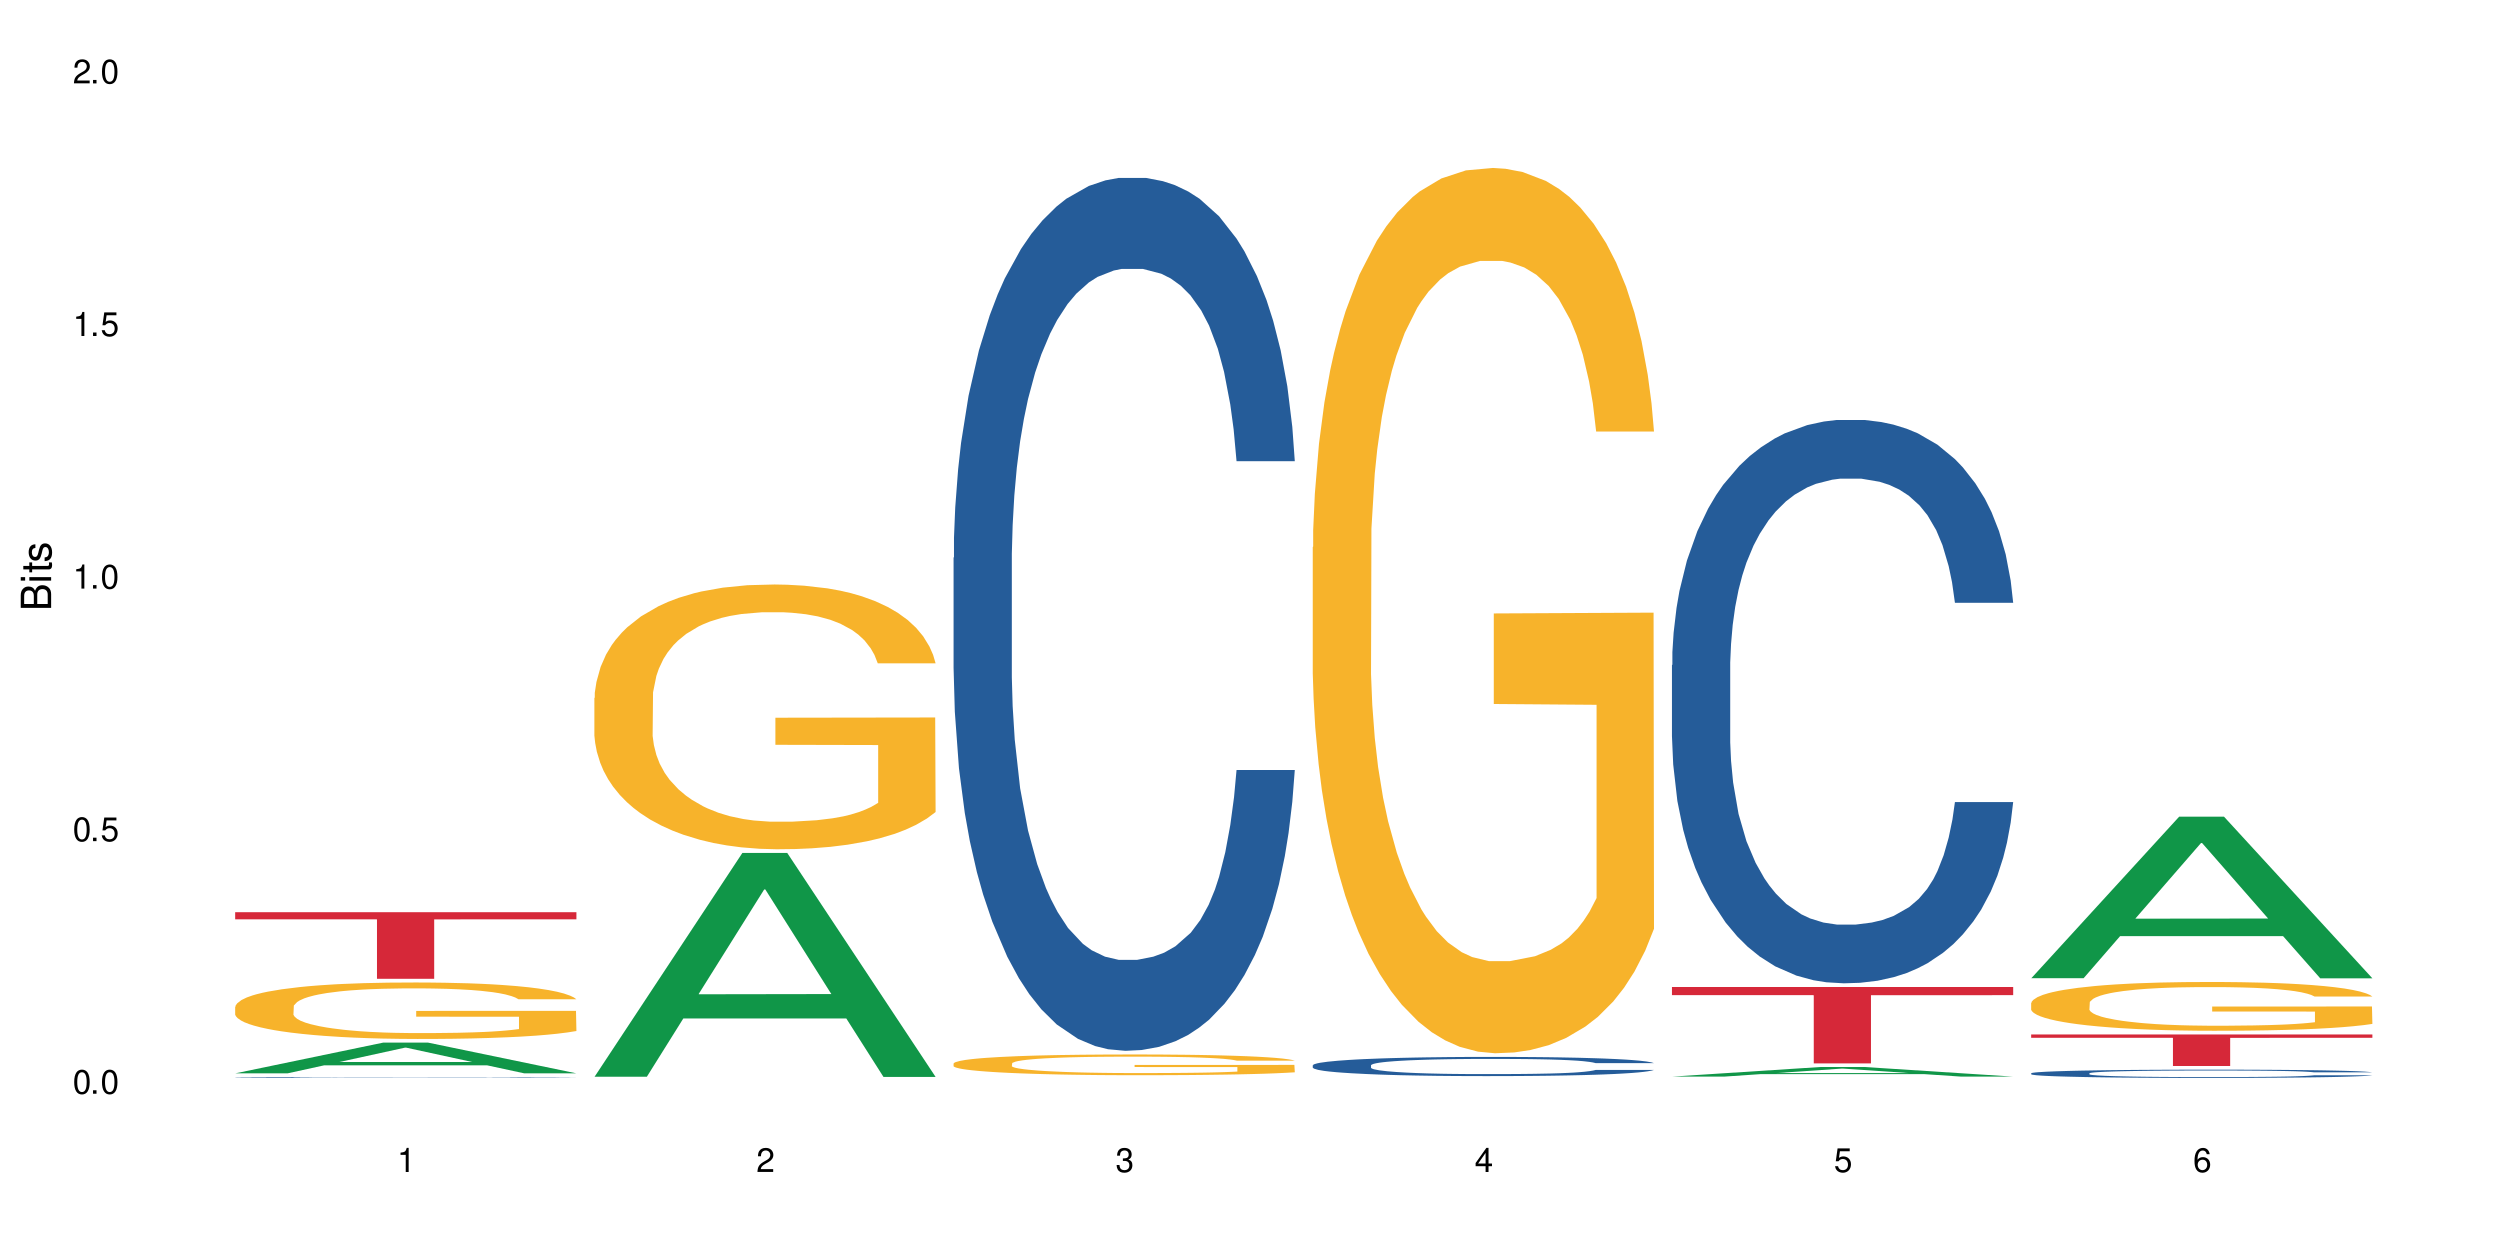 <?xml version="1.0" encoding="UTF-8"?>
<svg xmlns="http://www.w3.org/2000/svg" xmlns:xlink="http://www.w3.org/1999/xlink" width="720" height="360" viewBox="0 0 720 360">
<defs>
<g>
<g id="glyph-0-0">
</g>
<g id="glyph-0-1">
<path d="M 2.641 -6.938 C 2 -6.938 1.422 -6.656 1.078 -6.172 C 0.641 -5.562 0.406 -4.641 0.406 -3.359 C 0.406 -1.016 1.188 0.219 2.641 0.219 C 4.078 0.219 4.859 -1.016 4.859 -3.297 C 4.859 -4.641 4.656 -5.547 4.203 -6.172 C 3.844 -6.656 3.281 -6.938 2.641 -6.938 Z M 2.641 -6.188 C 3.547 -6.188 4 -5.25 4 -3.375 C 4 -1.406 3.562 -0.484 2.625 -0.484 C 1.734 -0.484 1.281 -1.438 1.281 -3.344 C 1.281 -5.25 1.734 -6.188 2.641 -6.188 Z M 2.641 -6.188 "/>
</g>
<g id="glyph-0-2">
<path d="M 1.828 -1 L 0.828 -1 L 0.828 0 L 1.828 0 Z M 1.828 -1 "/>
</g>
<g id="glyph-0-3">
<path d="M 4.562 -6.797 L 1.062 -6.797 L 0.547 -3.094 L 1.328 -3.094 C 1.719 -3.562 2.047 -3.734 2.578 -3.734 C 3.484 -3.734 4.062 -3.109 4.062 -2.094 C 4.062 -1.125 3.484 -0.531 2.578 -0.531 C 1.828 -0.531 1.375 -0.906 1.188 -1.672 L 0.328 -1.672 C 0.453 -1.109 0.547 -0.844 0.75 -0.594 C 1.125 -0.078 1.828 0.219 2.594 0.219 C 3.969 0.219 4.922 -0.781 4.922 -2.219 C 4.922 -3.562 4.031 -4.484 2.719 -4.484 C 2.25 -4.484 1.859 -4.359 1.469 -4.062 L 1.734 -5.969 L 4.562 -5.969 Z M 4.562 -6.797 "/>
</g>
<g id="glyph-0-4">
<path d="M 2.484 -4.938 L 2.484 0 L 3.328 0 L 3.328 -6.938 L 2.766 -6.938 C 2.469 -5.875 2.281 -5.734 0.984 -5.562 L 0.984 -4.938 Z M 2.484 -4.938 "/>
</g>
<g id="glyph-0-5">
<path d="M 4.859 -0.828 L 1.281 -0.828 C 1.359 -1.406 1.672 -1.781 2.5 -2.281 L 3.469 -2.828 C 4.406 -3.344 4.906 -4.062 4.906 -4.906 C 4.906 -5.484 4.672 -6.031 4.266 -6.406 C 3.859 -6.766 3.375 -6.938 2.719 -6.938 C 1.859 -6.938 1.219 -6.625 0.844 -6.031 C 0.609 -5.672 0.5 -5.234 0.484 -4.531 L 1.328 -4.531 C 1.359 -5.016 1.406 -5.281 1.531 -5.516 C 1.75 -5.938 2.188 -6.203 2.703 -6.203 C 3.469 -6.203 4.031 -5.641 4.031 -4.891 C 4.031 -4.344 3.719 -3.859 3.125 -3.516 L 2.234 -3 C 0.812 -2.172 0.406 -1.531 0.328 -0.016 L 4.859 -0.016 Z M 4.859 -0.828 "/>
</g>
<g id="glyph-0-6">
<path d="M 2.125 -3.188 L 2.578 -3.188 C 3.5 -3.188 3.984 -2.766 3.984 -1.922 C 3.984 -1.062 3.469 -0.531 2.594 -0.531 C 1.656 -0.531 1.203 -1 1.156 -2.016 L 0.312 -2.016 C 0.344 -1.453 0.438 -1.094 0.609 -0.781 C 0.953 -0.109 1.625 0.219 2.547 0.219 C 3.953 0.219 4.859 -0.625 4.859 -1.938 C 4.859 -2.828 4.516 -3.297 3.703 -3.594 C 4.344 -3.844 4.656 -4.328 4.656 -5.031 C 4.656 -6.219 3.875 -6.938 2.578 -6.938 C 1.203 -6.938 0.484 -6.172 0.453 -4.703 L 1.297 -4.703 C 1.312 -5.125 1.344 -5.359 1.453 -5.578 C 1.641 -5.969 2.062 -6.203 2.594 -6.203 C 3.344 -6.203 3.797 -5.75 3.797 -5 C 3.797 -4.516 3.609 -4.219 3.25 -4.047 C 3.016 -3.953 2.703 -3.922 2.125 -3.906 Z M 2.125 -3.188 "/>
</g>
<g id="glyph-0-7">
<path d="M 3.141 -1.672 L 3.141 0 L 3.984 0 L 3.984 -1.672 L 4.984 -1.672 L 4.984 -2.438 L 3.984 -2.438 L 3.984 -6.938 L 3.359 -6.938 L 0.266 -2.578 L 0.266 -1.672 Z M 3.141 -2.438 L 1 -2.438 L 3.141 -5.5 Z M 3.141 -2.438 "/>
</g>
<g id="glyph-0-8">
<path d="M 4.781 -5.125 C 4.609 -6.266 3.891 -6.938 2.844 -6.938 C 2.094 -6.938 1.422 -6.578 1.031 -5.953 C 0.594 -5.266 0.406 -4.422 0.406 -3.172 C 0.406 -2 0.578 -1.25 0.984 -0.641 C 1.359 -0.078 1.953 0.219 2.703 0.219 C 3.984 0.219 4.922 -0.75 4.922 -2.094 C 4.922 -3.375 4.062 -4.281 2.844 -4.281 C 2.172 -4.281 1.641 -4.031 1.281 -3.516 C 1.281 -5.234 1.828 -6.188 2.797 -6.188 C 3.391 -6.188 3.797 -5.797 3.938 -5.125 Z M 2.734 -3.531 C 3.547 -3.531 4.062 -2.953 4.062 -2.031 C 4.062 -1.156 3.484 -0.531 2.703 -0.531 C 1.922 -0.531 1.328 -1.188 1.328 -2.078 C 1.328 -2.938 1.906 -3.531 2.734 -3.531 Z M 2.734 -3.531 "/>
</g>
<g id="glyph-1-0">
</g>
<g id="glyph-1-1">
<path d="M 0 -0.953 L 0 -4.891 C 0 -5.719 -0.234 -6.344 -0.734 -6.797 C -1.188 -7.234 -1.812 -7.469 -2.5 -7.469 C -3.547 -7.469 -4.188 -7 -4.625 -5.875 C -4.984 -6.688 -5.625 -7.094 -6.531 -7.094 C -7.172 -7.094 -7.734 -6.859 -8.141 -6.391 C -8.562 -5.922 -8.75 -5.344 -8.75 -4.5 L -8.75 -0.953 Z M -4.984 -2.062 L -7.766 -2.062 L -7.766 -4.219 C -7.766 -4.844 -7.688 -5.203 -7.453 -5.5 C -7.219 -5.812 -6.859 -5.969 -6.375 -5.969 C -5.891 -5.969 -5.531 -5.812 -5.297 -5.5 C -5.062 -5.203 -4.984 -4.844 -4.984 -4.219 Z M -0.984 -2.062 L -4 -2.062 L -4 -4.781 C -4 -5.766 -3.438 -6.359 -2.484 -6.359 C -1.547 -6.359 -0.984 -5.766 -0.984 -4.781 Z M -0.984 -2.062 "/>
</g>
<g id="glyph-1-2">
<path d="M -6.281 -1.797 L -6.281 -0.797 L 0 -0.797 L 0 -1.797 Z M -8.75 -1.797 L -8.75 -0.797 L -7.484 -0.797 L -7.484 -1.797 Z M -8.75 -1.797 "/>
</g>
<g id="glyph-1-3">
<path d="M -6.281 -3.047 L -6.281 -2.016 L -8.016 -2.016 L -8.016 -1.016 L -6.281 -1.016 L -6.281 -0.172 L -5.469 -0.172 L -5.469 -1.016 L -0.719 -1.016 C -0.078 -1.016 0.281 -1.453 0.281 -2.234 C 0.281 -2.5 0.25 -2.719 0.188 -3.047 L -0.641 -3.047 C -0.609 -2.906 -0.594 -2.766 -0.594 -2.562 C -0.594 -2.141 -0.719 -2.016 -1.156 -2.016 L -5.469 -2.016 L -5.469 -3.047 Z M -6.281 -3.047 "/>
</g>
<g id="glyph-1-4">
<path d="M -4.531 -5.25 C -5.766 -5.25 -6.469 -4.422 -6.469 -2.969 C -6.469 -1.516 -5.719 -0.562 -4.547 -0.562 C -3.562 -0.562 -3.094 -1.062 -2.734 -2.562 L -2.516 -3.484 C -2.344 -4.188 -2.094 -4.469 -1.641 -4.469 C -1.047 -4.469 -0.641 -3.875 -0.641 -3 C -0.641 -2.453 -0.797 -2 -1.062 -1.75 C -1.25 -1.594 -1.422 -1.531 -1.875 -1.469 L -1.875 -0.406 C -0.422 -0.453 0.281 -1.266 0.281 -2.922 C 0.281 -4.5 -0.5 -5.516 -1.719 -5.516 C -2.656 -5.516 -3.172 -4.984 -3.469 -3.734 L -3.703 -2.766 C -3.891 -1.953 -4.156 -1.609 -4.594 -1.609 C -5.188 -1.609 -5.547 -2.125 -5.547 -2.938 C -5.547 -3.75 -5.203 -4.172 -4.531 -4.203 Z M -4.531 -5.25 "/>
</g>
</g>
</defs>
<rect x="-72" y="-36" width="864" height="432" fill="rgb(100%, 100%, 100%)" fill-opacity="1"/>
<path fill-rule="nonzero" fill="rgb(6.275%, 58.824%, 28.235%)" fill-opacity="1" d="M 67.73 309.117 L 67.836 309.109 L 110.359 300.273 L 123.273 300.273 L 166.008 309.125 L 150.992 309.125 L 140.281 306.816 L 93.352 306.816 L 82.852 309.117 L 67.73 309.117 L 97.863 305.859 L 135.977 305.852 L 116.973 301.723 L 116.766 301.715 L 116.555 301.738 L 97.758 305.852 L 97.863 305.859 Z M 67.73 309.117 "/>
<path fill-rule="nonzero" fill="rgb(14.51%, 36.078%, 60%)" fill-opacity="1" d="M 67.73 310.293 L 67.852 310.293 L 67.852 310.289 L 68.211 310.277 L 69.051 310.266 L 69.887 310.258 L 72.047 310.246 L 75.043 310.23 L 78.156 310.219 L 80.434 310.215 L 82.473 310.211 L 87.145 310.199 L 90.145 310.195 L 93.379 310.191 L 97.332 310.188 L 100.211 310.184 L 106.684 310.18 L 131.492 310.18 L 135.324 310.184 L 138.562 310.184 L 144.195 310.191 L 149.227 310.199 L 151.504 310.203 L 155.102 310.207 L 157.855 310.215 L 159.773 310.223 L 161.934 310.23 L 163.848 310.242 L 165.289 310.254 L 166.008 310.266 L 149.227 310.266 L 148.391 310.254 L 147.43 310.246 L 143.836 310.23 L 141.316 310.223 L 139.039 310.219 L 135.926 310.215 L 133.168 310.211 L 130.293 310.211 L 127.535 310.207 L 113.871 310.207 L 109.199 310.211 L 106.684 310.211 L 103.086 310.215 L 100.57 310.219 L 97.574 310.223 L 95.535 310.227 L 93.02 310.234 L 91.223 310.238 L 89.184 310.246 L 87.984 310.254 L 86.906 310.258 L 85.949 310.266 L 85.23 310.273 L 84.75 310.285 L 84.508 310.293 L 84.508 310.332 L 84.75 310.34 L 85.348 310.348 L 86.906 310.363 L 89.184 310.379 L 91.82 310.387 L 94.336 310.395 L 95.777 310.398 L 97.691 310.402 L 100.688 310.406 L 105.004 310.41 L 107.52 310.414 L 111.355 310.414 L 115.312 310.418 L 120.586 310.418 L 125.258 310.414 L 131.609 310.414 L 136.043 310.406 L 138.801 310.402 L 141.199 310.398 L 142.996 310.395 L 144.195 310.391 L 145.992 310.383 L 147.43 310.375 L 148.508 310.367 L 149.227 310.359 L 166.008 310.359 L 165.289 310.367 L 164.207 310.379 L 163.129 310.387 L 161.453 310.395 L 159.535 310.402 L 156.777 310.41 L 154.5 310.414 L 151.504 310.422 L 148.75 310.426 L 145.754 310.43 L 141.316 310.434 L 138.441 310.438 L 135.324 310.438 L 131.609 310.441 L 126.938 310.441 L 121.902 310.445 L 117.227 310.445 L 112.195 310.441 L 103.566 310.441 L 97.453 310.438 L 93.02 310.43 L 89.543 310.426 L 86.547 310.422 L 83.191 310.414 L 78.875 310.406 L 76.238 310.395 L 74.441 310.391 L 72.406 310.379 L 70.969 310.371 L 69.289 310.359 L 68.09 310.34 L 67.73 310.328 Z M 67.73 310.293 "/>
<path fill-rule="nonzero" fill="rgb(96.863%, 70.196%, 16.863%)" fill-opacity="1" d="M 67.73 289.922 L 67.852 289.906 L 67.852 289.609 L 68.332 288.941 L 69.527 288.02 L 71.086 287.262 L 72.766 286.668 L 73.844 286.355 L 75.641 285.91 L 77.199 285.586 L 81.152 284.918 L 86.188 284.293 L 88.945 284.023 L 92.059 283.773 L 96.496 283.488 L 98.531 283.387 L 104.766 283.148 L 111.836 283 L 119.625 282.957 L 123.223 282.969 L 128.133 283.031 L 134.848 283.191 L 138.68 283.34 L 141.676 283.488 L 144.793 283.684 L 148.629 283.98 L 152.223 284.336 L 155.102 284.695 L 157.977 285.141 L 160.375 285.613 L 162.41 286.133 L 164.207 286.758 L 165.289 287.277 L 166.008 287.797 L 149.348 287.797 L 148.391 287.277 L 147.309 286.879 L 145.512 286.387 L 143.715 286.031 L 141.918 285.75 L 138.562 285.363 L 135.684 285.125 L 132.09 284.918 L 128.613 284.781 L 124.66 284.695 L 122.262 284.664 L 115.91 284.664 L 110.156 284.77 L 106.801 284.887 L 104.406 285.004 L 101.047 285.227 L 99.012 285.406 L 97.812 285.527 L 94.219 285.984 L 91.82 286.402 L 90.504 286.684 L 88.824 287.129 L 87.625 287.531 L 86.309 288.125 L 85.59 288.57 L 84.629 289.582 L 84.508 292.254 L 84.871 292.82 L 85.59 293.43 L 86.547 293.965 L 87.984 294.527 L 89.422 294.957 L 91.941 295.539 L 94.098 295.926 L 95.777 296.176 L 99.012 296.578 L 100.328 296.711 L 103.445 296.98 L 106.684 297.188 L 110.637 297.367 L 113.633 297.453 L 118.426 297.527 L 124.539 297.527 L 131.73 297.441 L 136.285 297.32 L 139.398 297.203 L 141.438 297.098 L 143.953 296.934 L 145.754 296.785 L 147.43 296.621 L 149.469 296.371 L 149.469 292.82 L 119.863 292.805 L 119.863 291.141 L 165.887 291.125 L 166.008 296.934 L 163.488 297.336 L 160.375 297.723 L 157.379 298.02 L 154.262 298.273 L 149.828 298.555 L 146.23 298.73 L 140.719 298.941 L 135.684 299.074 L 130.41 299.164 L 125.738 299.207 L 120.223 299.223 L 115.312 299.191 L 110.039 299.105 L 105.844 298.984 L 102.008 298.836 L 98.172 298.645 L 93.379 298.332 L 90.262 298.078 L 87.027 297.766 L 83.789 297.395 L 80.914 296.996 L 78.996 296.684 L 77.078 296.324 L 75.043 295.879 L 73.125 295.375 L 71.688 294.914 L 70.367 294.395 L 69.41 293.902 L 68.449 293.234 L 67.969 292.699 L 67.73 292.242 Z M 67.73 289.922 "/>
<path fill-rule="nonzero" fill="rgb(83.922%, 15.686%, 22.353%)" fill-opacity="1" d="M 67.73 262.707 L 166.008 262.707 L 166.008 264.762 L 125.047 264.781 L 125.047 281.902 L 108.57 281.902 L 108.57 264.801 L 108.332 264.762 L 67.73 264.762 Z M 67.73 262.707 "/>
<path fill-rule="nonzero" fill="rgb(6.275%, 58.824%, 28.235%)" fill-opacity="1" d="M 171.18 310.098 L 171.285 310.035 L 213.809 245.641 L 226.723 245.641 L 269.453 310.156 L 254.441 310.156 L 243.73 293.316 L 196.797 293.316 L 186.297 310.098 L 171.18 310.098 L 201.312 286.352 L 239.426 286.289 L 220.422 256.18 L 220.211 256.121 L 220 256.301 L 201.207 286.289 L 201.312 286.352 Z M 171.18 310.098 "/>
<path fill-rule="nonzero" fill="rgb(96.863%, 70.196%, 16.863%)" fill-opacity="1" d="M 171.18 200.992 L 171.297 200.922 L 171.297 199.531 L 171.777 196.398 L 172.977 192.078 L 174.535 188.527 L 176.211 185.742 L 177.293 184.277 L 179.09 182.191 L 180.648 180.656 L 184.602 177.523 L 189.637 174.598 L 192.391 173.344 L 195.508 172.16 L 199.941 170.84 L 201.98 170.352 L 208.211 169.238 L 215.281 168.539 L 223.074 168.332 L 226.668 168.402 L 231.582 168.68 L 238.293 169.445 L 242.129 170.141 L 245.125 170.84 L 248.242 171.742 L 252.078 173.137 L 255.672 174.809 L 258.547 176.48 L 261.426 178.57 L 263.82 180.797 L 265.859 183.234 L 267.656 186.16 L 268.734 188.598 L 269.453 191.035 L 252.797 191.035 L 251.836 188.598 L 250.758 186.715 L 248.961 184.418 L 247.164 182.746 L 245.363 181.426 L 242.008 179.613 L 239.133 178.5 L 235.539 177.523 L 232.062 176.898 L 228.105 176.48 L 225.711 176.34 L 219.359 176.34 L 213.605 176.828 L 210.25 177.387 L 207.852 177.941 L 204.496 178.988 L 202.461 179.82 L 201.262 180.379 L 197.664 182.539 L 195.27 184.488 L 193.949 185.812 L 192.273 187.902 L 191.074 189.781 L 189.754 192.566 L 189.035 194.656 L 188.078 199.391 L 187.957 211.926 L 188.316 214.574 L 189.035 217.43 L 189.996 219.934 L 191.434 222.582 L 192.871 224.602 L 195.387 227.316 L 197.547 229.129 L 199.223 230.312 L 202.461 232.191 L 203.777 232.82 L 206.895 234.07 L 210.129 235.047 L 214.086 235.883 L 217.082 236.301 L 221.875 236.648 L 227.988 236.648 L 235.18 236.23 L 239.73 235.676 L 242.848 235.117 L 244.887 234.629 L 247.402 233.863 L 249.199 233.168 L 250.879 232.402 L 252.914 231.219 L 252.914 214.574 L 223.312 214.504 L 223.312 206.703 L 269.336 206.633 L 269.453 233.863 L 266.938 235.742 L 263.82 237.555 L 260.824 238.945 L 257.711 240.133 L 253.273 241.453 L 249.68 242.289 L 244.168 243.266 L 239.133 243.891 L 233.859 244.309 L 229.184 244.52 L 223.672 244.59 L 218.758 244.449 L 213.484 244.031 L 209.289 243.473 L 205.457 242.777 L 201.621 241.871 L 196.828 240.41 L 193.711 239.227 L 190.473 237.762 L 187.238 236.023 L 184.363 234.141 L 182.445 232.68 L 180.527 231.008 L 178.488 228.918 L 176.57 226.551 L 175.133 224.391 L 173.816 221.953 L 172.855 219.656 L 171.898 216.523 L 171.418 214.016 L 171.18 211.855 Z M 171.18 200.992 "/>
<path fill-rule="nonzero" fill="rgb(14.51%, 36.078%, 60%)" fill-opacity="1" d="M 274.629 160.633 L 274.746 160.402 L 274.746 154.887 L 275.105 146.156 L 275.945 135.125 L 276.785 127.543 L 278.941 113.984 L 281.938 100.887 L 285.055 90.777 L 287.332 84.805 L 289.367 80.207 L 294.043 71.707 L 297.039 67.34 L 300.273 63.434 L 304.23 59.527 L 307.105 57.23 L 313.578 53.555 L 318.371 51.945 L 322.086 51.254 L 330.117 51.254 L 334.91 52.176 L 338.387 53.324 L 342.223 55.16 L 345.457 57.23 L 351.09 62.285 L 356.125 68.719 L 358.402 72.395 L 361.996 79.52 L 364.754 86.41 L 366.672 92.387 L 368.828 100.887 L 370.746 111.227 L 372.184 122.945 L 372.902 132.828 L 356.125 132.828 L 355.285 123.637 L 354.324 116.512 L 352.527 107.094 L 350.73 100.43 L 348.215 93.766 L 345.938 89.398 L 342.82 85.031 L 340.062 82.277 L 337.188 80.207 L 334.43 78.828 L 329.156 77.449 L 323.047 77.449 L 320.77 77.91 L 316.094 79.746 L 313.578 81.355 L 309.98 84.574 L 307.465 87.559 L 304.469 92.156 L 302.434 96.062 L 299.914 102.035 L 298.117 107.32 L 296.078 114.906 L 294.883 120.648 L 293.801 127.082 L 292.844 134.664 L 292.125 142.707 L 291.645 151.211 L 291.406 159.48 L 291.406 195.098 L 291.645 203.371 L 292.246 213.023 L 293.801 227.039 L 296.078 239.215 L 298.715 248.867 L 301.234 255.762 L 302.672 258.977 L 304.59 262.656 L 307.586 267.25 L 311.898 271.848 L 314.418 273.684 L 318.25 275.523 L 322.207 276.441 L 327.48 276.441 L 332.152 275.523 L 335.27 274.375 L 338.508 272.535 L 342.941 268.629 L 345.695 264.953 L 348.094 260.586 L 349.891 256.219 L 351.09 252.543 L 352.887 245.422 L 354.324 237.609 L 355.406 229.566 L 356.125 221.754 L 372.902 221.754 L 372.184 230.945 L 371.105 239.906 L 370.027 246.57 L 368.348 254.613 L 366.43 261.734 L 363.676 269.777 L 361.398 275.062 L 358.402 280.809 L 355.645 285.172 L 352.648 289.078 L 348.215 293.676 L 345.336 295.973 L 342.223 298.039 L 338.508 299.879 L 333.832 301.488 L 328.797 302.406 L 324.125 302.637 L 319.09 302.176 L 315.375 301.258 L 310.461 299.191 L 304.348 295.055 L 299.914 290.688 L 296.438 286.32 L 293.441 281.727 L 290.086 275.523 L 285.773 265.41 L 283.137 257.598 L 281.34 251.164 L 279.301 242.203 L 277.863 234.16 L 276.184 221.293 L 274.988 204.98 L 274.629 192.34 Z M 274.629 160.633 "/>
<path fill-rule="nonzero" fill="rgb(96.863%, 70.196%, 16.863%)" fill-opacity="1" d="M 274.629 306.246 L 274.746 306.242 L 274.746 306.133 L 275.227 305.887 L 276.426 305.551 L 277.984 305.27 L 279.66 305.055 L 280.738 304.938 L 282.535 304.773 L 284.094 304.656 L 288.051 304.41 L 293.082 304.18 L 295.84 304.082 L 298.957 303.988 L 303.391 303.887 L 305.43 303.848 L 311.66 303.762 L 318.73 303.707 L 326.52 303.688 L 330.117 303.695 L 335.031 303.715 L 341.742 303.777 L 345.578 303.832 L 348.574 303.887 L 351.688 303.957 L 355.523 304.066 L 359.121 304.195 L 361.996 304.328 L 364.871 304.492 L 367.27 304.664 L 369.309 304.855 L 371.105 305.086 L 372.184 305.277 L 372.902 305.469 L 356.242 305.469 L 355.285 305.277 L 354.207 305.129 L 352.41 304.949 L 350.609 304.82 L 348.812 304.715 L 345.457 304.574 L 342.582 304.484 L 338.984 304.41 L 335.512 304.359 L 331.555 304.328 L 329.156 304.316 L 322.805 304.316 L 317.055 304.355 L 313.699 304.398 L 311.301 304.441 L 307.945 304.523 L 305.906 304.59 L 304.707 304.633 L 301.113 304.801 L 298.715 304.953 L 297.398 305.059 L 295.719 305.223 L 294.523 305.371 L 293.203 305.586 L 292.484 305.75 L 291.527 306.121 L 291.406 307.105 L 291.766 307.312 L 292.484 307.535 L 293.441 307.73 L 294.883 307.938 L 296.32 308.098 L 298.836 308.309 L 300.992 308.453 L 302.672 308.543 L 305.906 308.691 L 307.227 308.742 L 310.34 308.84 L 313.578 308.914 L 317.531 308.98 L 320.527 309.016 L 325.324 309.043 L 331.434 309.043 L 338.625 309.008 L 343.18 308.965 L 346.297 308.922 L 348.332 308.883 L 350.852 308.824 L 352.648 308.77 L 354.324 308.707 L 356.363 308.617 L 356.363 307.312 L 326.762 307.305 L 326.762 306.695 L 372.781 306.691 L 372.902 308.824 L 370.387 308.969 L 367.27 309.113 L 364.273 309.223 L 361.156 309.312 L 356.723 309.418 L 353.129 309.484 L 347.613 309.559 L 342.582 309.609 L 337.309 309.641 L 332.633 309.656 L 327.121 309.664 L 322.207 309.652 L 316.934 309.621 L 312.738 309.574 L 308.902 309.52 L 305.07 309.449 L 300.273 309.336 L 297.16 309.242 L 293.922 309.129 L 290.688 308.992 L 287.809 308.844 L 285.895 308.73 L 283.977 308.598 L 281.938 308.438 L 280.02 308.25 L 278.582 308.082 L 277.262 307.891 L 276.305 307.711 L 275.348 307.465 L 274.867 307.27 L 274.629 307.098 Z M 274.629 306.246 "/>
<path fill-rule="nonzero" fill="rgb(14.51%, 36.078%, 60%)" fill-opacity="1" d="M 378.074 306.797 L 378.195 306.793 L 378.195 306.668 L 378.555 306.477 L 379.395 306.234 L 380.23 306.07 L 382.391 305.77 L 385.387 305.484 L 388.5 305.262 L 390.777 305.129 L 392.816 305.027 L 397.492 304.84 L 400.488 304.746 L 403.723 304.66 L 407.676 304.574 L 410.555 304.523 L 417.027 304.441 L 421.82 304.406 L 425.535 304.391 L 433.566 304.391 L 438.359 304.414 L 441.836 304.438 L 445.668 304.477 L 448.906 304.523 L 454.539 304.633 L 459.57 304.777 L 461.848 304.855 L 465.445 305.012 L 468.199 305.164 L 470.117 305.297 L 472.277 305.484 L 474.191 305.711 L 475.633 305.969 L 476.352 306.184 L 459.57 306.184 L 458.734 305.984 L 457.773 305.828 L 455.977 305.621 L 454.18 305.473 L 451.66 305.328 L 449.383 305.23 L 446.27 305.133 L 443.512 305.074 L 440.637 305.027 L 437.879 305 L 432.605 304.969 L 426.492 304.969 L 424.215 304.977 L 419.543 305.02 L 417.027 305.055 L 413.43 305.125 L 410.914 305.191 L 407.918 305.293 L 405.879 305.375 L 403.363 305.508 L 401.566 305.625 L 399.527 305.793 L 398.328 305.918 L 397.25 306.059 L 396.293 306.227 L 395.574 306.402 L 395.094 306.59 L 394.855 306.77 L 394.855 307.555 L 395.094 307.734 L 395.691 307.949 L 397.25 308.254 L 399.527 308.523 L 402.164 308.734 L 404.68 308.887 L 406.121 308.957 L 408.035 309.039 L 411.035 309.141 L 415.348 309.242 L 417.863 309.281 L 421.699 309.32 L 425.656 309.34 L 430.93 309.34 L 435.602 309.32 L 438.719 309.297 L 441.953 309.258 L 446.387 309.172 L 449.145 309.09 L 451.543 308.992 L 453.34 308.898 L 454.539 308.816 L 456.336 308.66 L 457.773 308.488 L 458.852 308.312 L 459.57 308.141 L 476.352 308.141 L 475.633 308.34 L 474.555 308.539 L 473.473 308.684 L 471.797 308.863 L 469.879 309.02 L 467.121 309.195 L 464.844 309.312 L 461.848 309.438 L 459.094 309.535 L 456.098 309.621 L 451.66 309.719 L 448.785 309.77 L 445.668 309.816 L 441.953 309.855 L 437.281 309.891 L 432.246 309.914 L 427.574 309.918 L 422.539 309.906 L 418.824 309.887 L 413.91 309.844 L 407.797 309.75 L 403.363 309.656 L 399.887 309.559 L 396.891 309.457 L 393.535 309.32 L 389.223 309.098 L 386.586 308.926 L 384.785 308.785 L 382.75 308.59 L 381.312 308.414 L 379.633 308.129 L 378.434 307.77 L 378.074 307.492 Z M 378.074 306.797 "/>
<path fill-rule="nonzero" fill="rgb(96.863%, 70.196%, 16.863%)" fill-opacity="1" d="M 378.074 157.578 L 378.195 157.344 L 378.195 152.688 L 378.676 142.211 L 379.871 127.773 L 381.43 115.898 L 383.109 106.582 L 384.188 101.695 L 385.984 94.707 L 387.543 89.586 L 391.496 79.109 L 396.531 69.328 L 399.289 65.137 L 402.402 61.18 L 406.84 56.754 L 408.875 55.125 L 415.109 51.398 L 422.18 49.07 L 429.969 48.371 L 433.566 48.605 L 438.48 49.535 L 445.191 52.098 L 449.023 54.426 L 452.02 56.754 L 455.137 59.781 L 458.973 64.438 L 462.566 70.027 L 465.445 75.617 L 468.32 82.602 L 470.719 90.051 L 472.754 98.203 L 474.555 107.98 L 475.633 116.129 L 476.352 124.281 L 459.691 124.281 L 458.734 116.129 L 457.652 109.844 L 455.855 102.16 L 454.059 96.57 L 452.262 92.148 L 448.906 86.094 L 446.027 82.367 L 442.434 79.109 L 438.957 77.012 L 435.004 75.617 L 432.605 75.148 L 426.254 75.148 L 420.5 76.781 L 417.145 78.641 L 414.75 80.504 L 411.395 83.996 L 409.355 86.793 L 408.156 88.656 L 404.562 95.871 L 402.164 102.395 L 400.848 106.816 L 399.168 113.801 L 397.969 120.09 L 396.652 129.402 L 395.934 136.387 L 394.973 152.223 L 394.855 194.133 L 395.215 202.984 L 395.934 212.527 L 396.891 220.91 L 398.328 229.762 L 399.766 236.512 L 402.285 245.594 L 404.441 251.648 L 406.121 255.605 L 409.355 261.895 L 410.672 263.988 L 413.789 268.18 L 417.027 271.441 L 420.98 274.234 L 423.977 275.629 L 428.77 276.797 L 434.883 276.797 L 442.074 275.398 L 446.629 273.535 L 449.746 271.672 L 451.781 270.043 L 454.297 267.48 L 456.098 265.152 L 457.773 262.59 L 459.812 258.633 L 459.812 202.984 L 430.211 202.75 L 430.211 176.672 L 476.23 176.438 L 476.352 267.48 L 473.832 273.77 L 470.719 279.82 L 467.723 284.48 L 464.605 288.438 L 460.172 292.863 L 456.574 295.656 L 451.062 298.914 L 446.027 301.012 L 440.754 302.406 L 436.082 303.105 L 430.57 303.34 L 425.656 302.875 L 420.383 301.477 L 416.188 299.613 L 412.352 297.285 L 408.516 294.258 L 403.723 289.367 L 400.605 285.41 L 397.371 280.52 L 394.133 274.699 L 391.258 268.414 L 389.34 263.523 L 387.422 257.934 L 385.387 250.949 L 383.469 243.031 L 382.031 235.812 L 380.711 227.664 L 379.754 219.98 L 378.793 209.504 L 378.316 201.121 L 378.074 193.902 Z M 378.074 157.578 "/>
<path fill-rule="nonzero" fill="rgb(6.275%, 58.824%, 28.235%)" fill-opacity="1" d="M 481.523 310.059 L 481.629 310.059 L 524.152 307.305 L 537.066 307.305 L 579.797 310.062 L 564.785 310.062 L 554.074 309.344 L 507.141 309.344 L 496.641 310.059 L 481.523 310.059 L 511.656 309.043 L 549.77 309.043 L 530.766 307.754 L 530.555 307.754 L 530.348 307.762 L 511.551 309.043 L 511.656 309.043 Z M 481.523 310.059 "/>
<path fill-rule="nonzero" fill="rgb(14.51%, 36.078%, 60%)" fill-opacity="1" d="M 481.523 191.543 L 481.645 191.395 L 481.645 187.836 L 482.004 182.203 L 482.84 175.082 L 483.68 170.188 L 485.836 161.438 L 488.832 152.984 L 491.949 146.461 L 494.227 142.605 L 496.266 139.637 L 500.938 134.152 L 503.934 131.332 L 507.172 128.812 L 511.125 126.289 L 514 124.809 L 520.473 122.434 L 525.27 121.398 L 528.984 120.953 L 537.012 120.953 L 541.809 121.547 L 545.281 122.285 L 549.117 123.473 L 552.352 124.809 L 557.984 128.07 L 563.02 132.223 L 565.297 134.598 L 568.891 139.191 L 571.648 143.641 L 573.566 147.5 L 575.723 152.984 L 577.641 159.66 L 579.078 167.223 L 579.797 173.602 L 563.02 173.602 L 562.18 167.668 L 561.223 163.07 L 559.426 156.988 L 557.625 152.688 L 555.109 148.387 L 552.832 145.57 L 549.715 142.754 L 546.961 140.973 L 544.082 139.637 L 541.328 138.75 L 536.055 137.859 L 529.941 137.859 L 527.664 138.156 L 522.992 139.34 L 520.473 140.379 L 516.879 142.457 L 514.363 144.383 L 511.367 147.352 L 509.328 149.871 L 506.812 153.727 L 505.012 157.137 L 502.977 162.031 L 501.777 165.738 L 500.699 169.891 L 499.738 174.785 L 499.02 179.977 L 498.543 185.465 L 498.301 190.805 L 498.301 213.789 L 498.543 219.129 L 499.141 225.359 L 500.699 234.402 L 502.977 242.266 L 505.613 248.492 L 508.129 252.941 L 509.566 255.02 L 511.484 257.391 L 514.48 260.355 L 518.797 263.324 L 521.312 264.508 L 525.148 265.695 L 529.102 266.289 L 534.375 266.289 L 539.051 265.695 L 542.168 264.953 L 545.402 263.77 L 549.836 261.246 L 552.594 258.875 L 554.988 256.055 L 556.789 253.238 L 557.984 250.867 L 559.785 246.27 L 561.223 241.227 L 562.301 236.035 L 563.02 230.992 L 579.797 230.992 L 579.078 236.926 L 578 242.711 L 576.922 247.012 L 575.246 252.199 L 573.328 256.797 L 570.57 261.988 L 568.293 265.398 L 565.297 269.105 L 562.539 271.926 L 559.543 274.445 L 555.109 277.414 L 552.234 278.895 L 549.117 280.23 L 545.402 281.418 L 540.727 282.453 L 535.695 283.047 L 531.02 283.195 L 525.988 282.898 L 522.27 282.305 L 517.359 280.973 L 511.246 278.301 L 506.812 275.484 L 503.336 272.668 L 500.34 269.699 L 496.984 265.695 L 492.668 259.172 L 490.031 254.129 L 488.234 249.977 L 486.195 244.191 L 484.758 239 L 483.082 230.695 L 481.883 220.168 L 481.523 212.012 Z M 481.523 191.543 "/>
<path fill-rule="nonzero" fill="rgb(83.922%, 15.686%, 22.353%)" fill-opacity="1" d="M 481.523 284.25 L 579.797 284.25 L 579.797 286.605 L 538.84 286.625 L 538.84 306.25 L 522.363 306.25 L 522.363 286.645 L 522.121 286.605 L 481.523 286.605 Z M 481.523 284.25 "/>
<path fill-rule="nonzero" fill="rgb(6.275%, 58.824%, 28.235%)" fill-opacity="1" d="M 584.973 281.715 L 585.074 281.672 L 627.598 235.203 L 640.512 235.203 L 683.246 281.758 L 668.23 281.758 L 657.523 269.605 L 610.59 269.605 L 600.09 281.715 L 584.973 281.715 L 615.105 264.578 L 653.219 264.535 L 634.215 242.809 L 634.004 242.766 L 633.793 242.898 L 615 264.535 L 615.105 264.578 Z M 584.973 281.715 "/>
<path fill-rule="nonzero" fill="rgb(14.51%, 36.078%, 60%)" fill-opacity="1" d="M 584.973 309.098 L 585.09 309.098 L 585.09 309.043 L 585.449 308.961 L 586.289 308.855 L 587.129 308.785 L 589.285 308.656 L 592.281 308.531 L 595.398 308.438 L 597.676 308.379 L 599.711 308.336 L 604.387 308.258 L 607.383 308.215 L 610.617 308.18 L 614.574 308.141 L 617.449 308.121 L 623.922 308.086 L 628.715 308.07 L 632.43 308.062 L 640.461 308.062 L 645.254 308.07 L 648.73 308.082 L 652.566 308.102 L 655.801 308.121 L 661.434 308.168 L 666.469 308.227 L 668.746 308.262 L 672.34 308.332 L 675.098 308.395 L 677.016 308.453 L 679.172 308.531 L 681.09 308.633 L 682.527 308.742 L 683.246 308.836 L 666.469 308.836 L 665.629 308.75 L 664.672 308.68 L 662.871 308.594 L 661.074 308.527 L 658.559 308.465 L 656.281 308.426 L 653.164 308.383 L 650.406 308.355 L 647.531 308.336 L 644.773 308.324 L 639.504 308.312 L 633.391 308.312 L 631.113 308.316 L 626.438 308.332 L 623.922 308.348 L 620.328 308.379 L 617.809 308.406 L 614.812 308.449 L 612.777 308.488 L 610.258 308.543 L 608.461 308.594 L 606.426 308.664 L 605.227 308.719 L 604.148 308.781 L 603.188 308.852 L 602.469 308.93 L 601.988 309.008 L 601.75 309.09 L 601.75 309.426 L 601.988 309.504 L 602.59 309.594 L 604.148 309.727 L 606.426 309.844 L 609.059 309.934 L 611.578 310 L 613.016 310.031 L 614.934 310.066 L 617.93 310.109 L 622.242 310.152 L 624.762 310.168 L 628.598 310.188 L 632.551 310.195 L 637.824 310.195 L 642.5 310.188 L 645.613 310.176 L 648.852 310.16 L 653.285 310.121 L 656.043 310.086 L 658.438 310.047 L 660.234 310.004 L 661.434 309.969 L 663.23 309.902 L 664.672 309.828 L 665.75 309.75 L 666.469 309.68 L 683.246 309.68 L 682.527 309.766 L 681.449 309.852 L 680.371 309.914 L 678.691 309.988 L 676.773 310.055 L 674.02 310.133 L 671.742 310.184 L 668.746 310.238 L 665.988 310.277 L 662.992 310.316 L 658.559 310.359 L 655.68 310.379 L 652.566 310.398 L 648.852 310.418 L 644.176 310.434 L 639.141 310.441 L 634.469 310.445 L 629.434 310.441 L 625.719 310.43 L 620.805 310.41 L 614.695 310.371 L 610.258 310.332 L 606.785 310.289 L 603.789 310.246 L 600.43 310.188 L 596.117 310.09 L 593.48 310.016 L 591.684 309.957 L 589.645 309.871 L 588.207 309.797 L 586.527 309.672 L 585.332 309.52 L 584.973 309.398 Z M 584.973 309.098 "/>
<path fill-rule="nonzero" fill="rgb(96.863%, 70.196%, 16.863%)" fill-opacity="1" d="M 584.973 288.828 L 585.09 288.816 L 585.09 288.559 L 585.57 287.98 L 586.77 287.188 L 588.328 286.531 L 590.004 286.02 L 591.082 285.75 L 592.883 285.363 L 594.438 285.082 L 598.395 284.504 L 603.426 283.965 L 606.184 283.734 L 609.301 283.516 L 613.734 283.273 L 615.773 283.184 L 622.004 282.977 L 629.074 282.848 L 636.867 282.809 L 640.461 282.824 L 645.375 282.875 L 652.086 283.016 L 655.922 283.145 L 658.918 283.273 L 662.035 283.438 L 665.867 283.695 L 669.465 284.004 L 672.34 284.312 L 675.215 284.695 L 677.613 285.109 L 679.652 285.555 L 681.449 286.094 L 682.527 286.543 L 683.246 286.992 L 666.586 286.992 L 665.629 286.543 L 664.551 286.199 L 662.754 285.773 L 660.953 285.465 L 659.156 285.223 L 655.801 284.891 L 652.926 284.684 L 649.328 284.504 L 645.855 284.391 L 641.898 284.312 L 639.504 284.285 L 633.148 284.285 L 627.398 284.375 L 624.043 284.48 L 621.645 284.582 L 618.289 284.773 L 616.25 284.93 L 615.055 285.031 L 611.457 285.43 L 609.059 285.789 L 607.742 286.031 L 606.062 286.418 L 604.867 286.762 L 603.547 287.277 L 602.828 287.66 L 601.871 288.535 L 601.75 290.844 L 602.109 291.332 L 602.828 291.859 L 603.789 292.32 L 605.227 292.809 L 606.664 293.18 L 609.18 293.68 L 611.336 294.016 L 613.016 294.234 L 616.25 294.578 L 617.57 294.695 L 620.688 294.926 L 623.922 295.105 L 627.875 295.258 L 630.871 295.336 L 635.668 295.402 L 641.777 295.402 L 648.969 295.324 L 653.523 295.223 L 656.641 295.117 L 658.676 295.027 L 661.195 294.887 L 662.992 294.758 L 664.672 294.617 L 666.707 294.398 L 666.707 291.332 L 637.105 291.32 L 637.105 289.883 L 683.125 289.867 L 683.246 294.887 L 680.73 295.234 L 677.613 295.566 L 674.617 295.824 L 671.5 296.043 L 667.066 296.285 L 663.473 296.441 L 657.957 296.621 L 652.926 296.734 L 647.652 296.812 L 642.977 296.852 L 637.465 296.863 L 632.551 296.84 L 627.277 296.762 L 623.082 296.66 L 619.246 296.531 L 615.414 296.363 L 610.617 296.094 L 607.504 295.875 L 604.266 295.605 L 601.031 295.285 L 598.156 294.938 L 596.238 294.668 L 594.32 294.359 L 592.281 293.977 L 590.363 293.539 L 588.926 293.141 L 587.609 292.691 L 586.648 292.27 L 585.691 291.691 L 585.211 291.23 L 584.973 290.832 Z M 584.973 288.828 "/>
<path fill-rule="nonzero" fill="rgb(83.922%, 15.686%, 22.353%)" fill-opacity="1" d="M 584.973 297.918 L 683.246 297.918 L 683.246 298.891 L 642.289 298.898 L 642.289 307.012 L 625.809 307.012 L 625.809 298.906 L 625.57 298.891 L 584.973 298.891 Z M 584.973 297.918 "/>
<g fill="rgb(0%, 0%, 0%)" fill-opacity="1">
<use xlink:href="#glyph-0-1" x="20.965" y="314.993"/>
<use xlink:href="#glyph-0-2" x="25.965" y="314.993"/>
<use xlink:href="#glyph-0-1" x="28.965" y="314.993"/>
</g>
<g fill="rgb(0%, 0%, 0%)" fill-opacity="1">
<use xlink:href="#glyph-0-1" x="20.965" y="242.251"/>
<use xlink:href="#glyph-0-2" x="25.965" y="242.251"/>
<use xlink:href="#glyph-0-3" x="28.965" y="242.251"/>
</g>
<g fill="rgb(0%, 0%, 0%)" fill-opacity="1">
<use xlink:href="#glyph-0-4" x="20.965" y="169.509"/>
<use xlink:href="#glyph-0-2" x="25.965" y="169.509"/>
<use xlink:href="#glyph-0-1" x="28.965" y="169.509"/>
</g>
<g fill="rgb(0%, 0%, 0%)" fill-opacity="1">
<use xlink:href="#glyph-0-4" x="20.965" y="96.767"/>
<use xlink:href="#glyph-0-2" x="25.965" y="96.767"/>
<use xlink:href="#glyph-0-3" x="28.965" y="96.767"/>
</g>
<g fill="rgb(0%, 0%, 0%)" fill-opacity="1">
<use xlink:href="#glyph-0-5" x="20.965" y="24.024"/>
<use xlink:href="#glyph-0-2" x="25.965" y="24.024"/>
<use xlink:href="#glyph-0-1" x="28.965" y="24.024"/>
</g>
<g fill="rgb(0%, 0%, 0%)" fill-opacity="1">
<use xlink:href="#glyph-0-4" x="114.367" y="337.532"/>
</g>
<g fill="rgb(0%, 0%, 0%)" fill-opacity="1">
<use xlink:href="#glyph-0-5" x="217.816" y="337.532"/>
</g>
<g fill="rgb(0%, 0%, 0%)" fill-opacity="1">
<use xlink:href="#glyph-0-6" x="321.266" y="337.532"/>
</g>
<g fill="rgb(0%, 0%, 0%)" fill-opacity="1">
<use xlink:href="#glyph-0-7" x="424.711" y="337.532"/>
</g>
<g fill="rgb(0%, 0%, 0%)" fill-opacity="1">
<use xlink:href="#glyph-0-3" x="528.16" y="337.532"/>
</g>
<g fill="rgb(0%, 0%, 0%)" fill-opacity="1">
<use xlink:href="#glyph-0-8" x="631.609" y="337.532"/>
</g>
<g fill="rgb(0%, 0%, 0%)" fill-opacity="1">
<use xlink:href="#glyph-1-1" x="14.725" y="176.012"/>
<use xlink:href="#glyph-1-2" x="14.725" y="168.012"/>
<use xlink:href="#glyph-1-3" x="14.725" y="165.012"/>
<use xlink:href="#glyph-1-4" x="14.725" y="162.012"/>
</g>
</svg>
